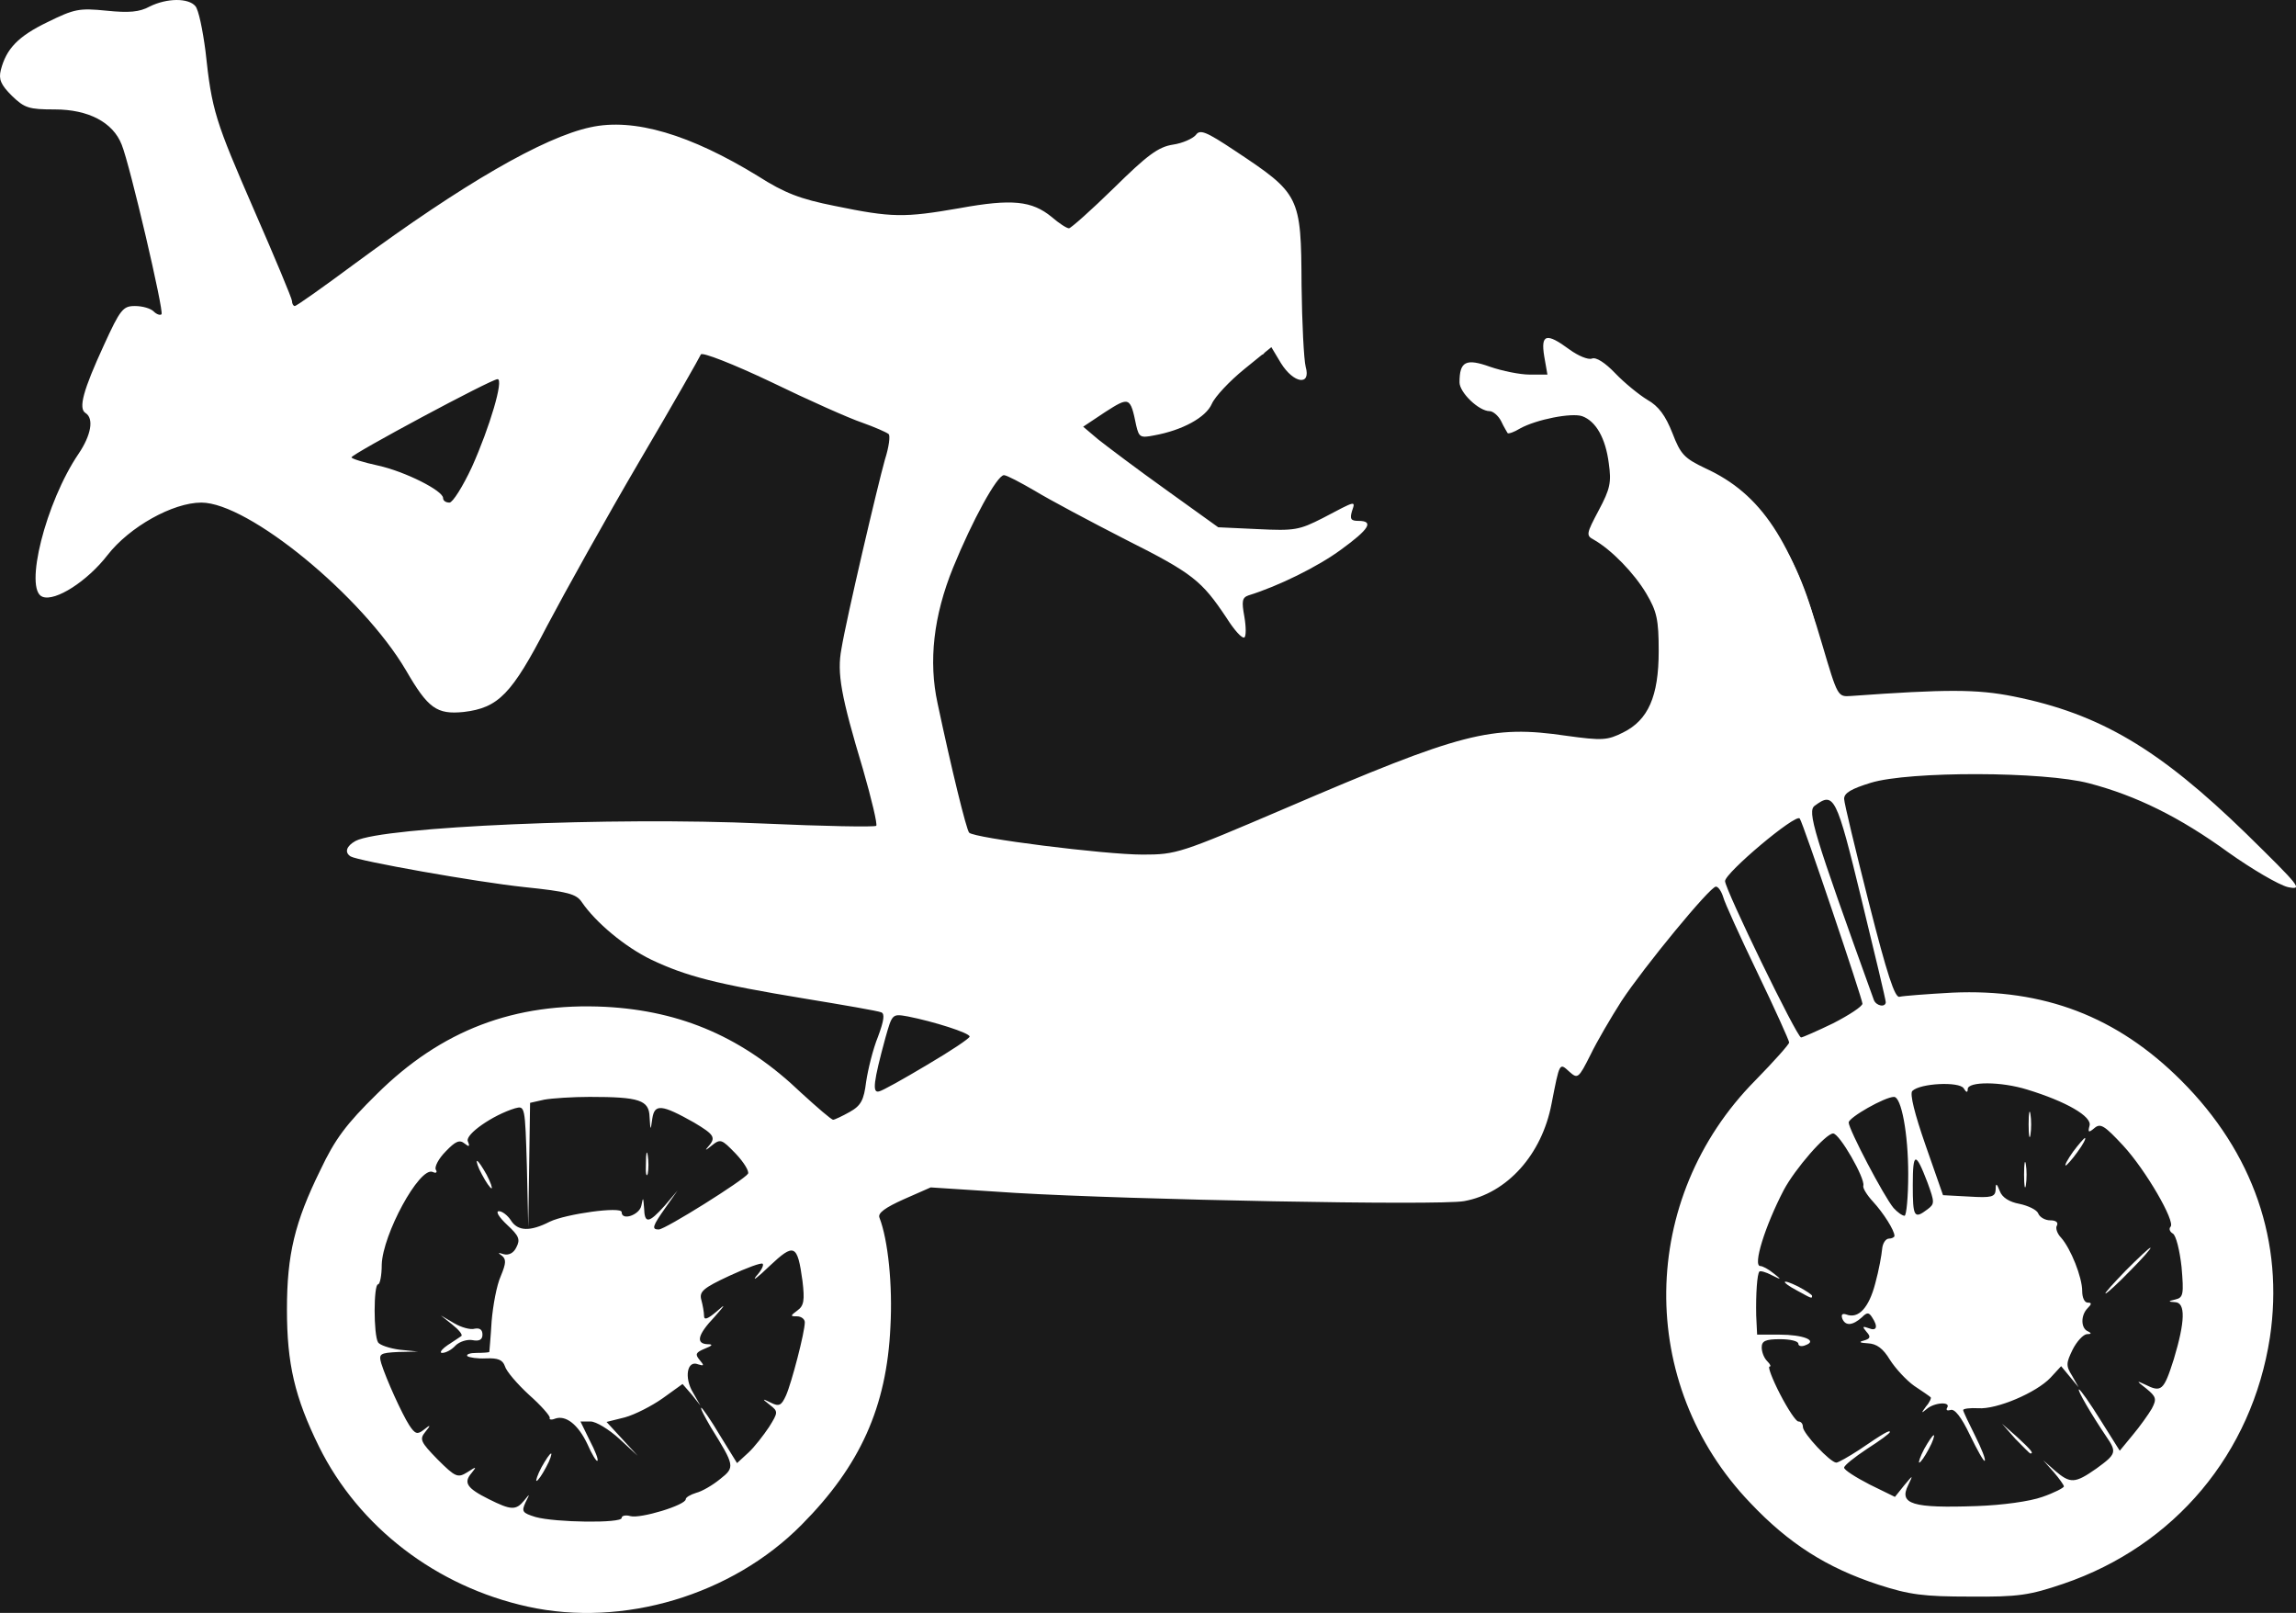 <svg width="84" height="59" viewBox="0 0 84 59" fill="none" xmlns="http://www.w3.org/2000/svg">
<rect width="84" height="59" fill="#E5E5E5"/>
<rect width="1932" height="933" transform="translate(-779 -687)" fill="white"/>
<g filter="url(#filter0_d_3629_2)">
<rect x="-25" y="-43" width="130" height="146" rx="10" fill="#1A1A1A"/>
</g>
<path d="M19.309 58.769C15.959 58.033 13.128 55.859 11.671 52.916C10.783 51.11 10.498 49.889 10.498 47.899C10.498 45.892 10.783 44.705 11.721 42.799C12.257 41.662 12.676 41.11 13.782 40.023C16.143 37.682 18.824 36.662 22.157 36.829C24.954 36.979 27.216 37.966 29.31 39.973C29.896 40.508 30.415 40.959 30.482 40.959C30.532 40.959 30.817 40.826 31.085 40.675C31.504 40.441 31.604 40.24 31.688 39.571C31.755 39.12 31.939 38.367 32.124 37.916C32.341 37.331 32.375 37.08 32.241 37.03C32.124 36.979 30.867 36.762 29.444 36.528C26.194 35.993 25.105 35.709 23.832 35.106C22.86 34.638 21.788 33.735 21.286 32.999C21.085 32.699 20.784 32.615 19.175 32.448C17.433 32.264 13.112 31.494 12.827 31.327C12.592 31.177 12.676 30.943 13.011 30.759C14.016 30.24 22.392 29.872 27.902 30.123C30.13 30.224 32.006 30.257 32.057 30.207C32.107 30.157 31.889 29.237 31.571 28.133C30.767 25.458 30.616 24.622 30.784 23.735C30.968 22.615 32.107 17.765 32.375 16.812C32.526 16.344 32.576 15.926 32.509 15.876C32.425 15.809 32.006 15.625 31.537 15.458C31.085 15.307 29.578 14.638 28.204 13.97C26.831 13.317 25.675 12.866 25.641 12.966C25.608 13.05 24.603 14.822 23.38 16.896C22.174 18.953 20.666 21.662 20.013 22.899C18.723 25.391 18.237 25.892 16.964 26.043C15.976 26.143 15.658 25.909 14.854 24.521C13.262 21.812 9.091 18.384 7.366 18.384C6.328 18.384 4.736 19.27 3.932 20.307C3.195 21.26 2.023 22.013 1.554 21.829C0.867 21.578 1.671 18.367 2.877 16.595C3.329 15.926 3.447 15.307 3.128 15.107C2.86 14.939 3.045 14.271 3.798 12.632C4.401 11.311 4.502 11.194 4.937 11.194C5.205 11.194 5.507 11.277 5.624 11.394C5.725 11.495 5.859 11.545 5.909 11.495C6.009 11.411 4.753 6.026 4.452 5.291C4.133 4.471 3.229 4.003 2.006 4.003C1.051 4.003 0.9 3.953 0.431 3.501C0.029 3.1 -0.054 2.899 0.029 2.565C0.23 1.779 0.666 1.327 1.738 0.809C2.726 0.324 2.894 0.291 3.899 0.391C4.72 0.475 5.105 0.441 5.473 0.24C6.11 -0.077 6.897 -0.077 7.148 0.224C7.266 0.357 7.416 1.093 7.517 1.862C7.751 4.053 7.869 4.404 9.309 7.715C10.063 9.438 10.683 10.926 10.683 11.01C10.683 11.11 10.733 11.194 10.783 11.194C10.85 11.194 11.839 10.491 13.011 9.622C16.914 6.745 19.879 5.023 21.604 4.655C23.196 4.304 25.256 4.923 27.735 6.444C28.706 7.063 29.276 7.281 30.532 7.531C32.643 7.966 33.078 7.966 35.105 7.615C37.032 7.264 37.752 7.347 38.472 7.933C38.74 8.167 39.025 8.351 39.109 8.351C39.176 8.351 39.929 7.682 40.75 6.879C41.973 5.675 42.375 5.374 42.911 5.291C43.263 5.24 43.631 5.073 43.749 4.939C43.899 4.722 44.117 4.806 45.172 5.508C47.568 7.097 47.601 7.163 47.618 10.441C47.635 11.829 47.702 13.15 47.769 13.418C47.97 14.12 47.333 14.036 46.864 13.284L46.513 12.699L45.524 13.501C44.988 13.936 44.452 14.505 44.335 14.772C44.117 15.274 43.246 15.742 42.224 15.926C41.722 16.026 41.672 15.993 41.571 15.575C41.353 14.505 41.32 14.505 40.432 15.073L39.628 15.608L40.181 16.076C40.499 16.327 41.605 17.163 42.66 17.916L44.569 19.287L46.01 19.354C47.367 19.421 47.534 19.387 48.389 18.953C49.628 18.301 49.595 18.301 49.461 18.702C49.377 18.986 49.427 19.053 49.695 19.053C50.281 19.053 50.097 19.354 49.059 20.107C48.221 20.725 46.764 21.444 45.675 21.779C45.441 21.862 45.424 21.996 45.524 22.548C45.591 22.933 45.591 23.284 45.524 23.317C45.441 23.367 45.156 23.05 44.871 22.598C43.966 21.244 43.648 20.976 41.186 19.739C39.879 19.07 38.372 18.267 37.852 17.949C37.333 17.648 36.831 17.381 36.73 17.381C36.479 17.381 35.574 19.036 34.871 20.759C34.151 22.531 33.966 24.187 34.301 25.725C34.804 28.1 35.356 30.357 35.457 30.458C35.641 30.658 40.415 31.26 41.806 31.26C43.045 31.26 43.179 31.21 47.015 29.571C53.481 26.796 54.553 26.511 57.3 26.913C58.623 27.096 58.807 27.08 59.377 26.796C60.298 26.344 60.684 25.474 60.684 23.819C60.684 22.665 60.617 22.364 60.231 21.712C59.796 20.976 58.958 20.107 58.305 19.739C58.02 19.588 58.037 19.521 58.489 18.669C58.908 17.883 58.958 17.648 58.858 16.946C58.74 16.026 58.389 15.408 57.886 15.224C57.501 15.09 56.211 15.341 55.608 15.675C55.39 15.809 55.189 15.876 55.156 15.842C55.139 15.809 55.022 15.625 54.921 15.408C54.821 15.207 54.62 15.04 54.503 15.04C54.101 15.04 53.397 14.354 53.397 13.986C53.397 13.217 53.632 13.1 54.519 13.418C54.955 13.568 55.608 13.702 55.96 13.702H56.613L56.496 13.033C56.362 12.214 56.58 12.164 57.417 12.782C57.735 13.016 58.104 13.167 58.238 13.117C58.389 13.05 58.724 13.267 59.092 13.652C59.427 14.003 59.963 14.438 60.265 14.622C60.684 14.856 60.935 15.207 61.186 15.842C61.488 16.628 61.622 16.762 62.392 17.13C64.436 18.067 65.558 19.772 66.664 23.568C67.233 25.491 67.233 25.491 67.719 25.458C71.22 25.207 72.325 25.207 73.665 25.474C76.831 26.11 78.992 27.398 82.175 30.491C84.168 32.448 84.269 32.565 83.699 32.448C83.364 32.364 82.392 31.796 81.521 31.177C79.746 29.889 78.154 29.103 76.429 28.652C74.788 28.217 69.846 28.2 68.439 28.635C67.736 28.852 67.468 29.003 67.468 29.22C67.468 29.371 67.886 31.093 68.372 33.016C69.042 35.658 69.327 36.511 69.494 36.461C69.628 36.428 70.499 36.361 71.421 36.31C74.771 36.16 77.451 37.18 79.796 39.521C82.443 42.163 83.565 45.441 83.046 48.919C82.392 53.167 79.562 56.545 75.491 57.932C74.252 58.351 73.85 58.417 72.074 58.401C70.365 58.401 69.863 58.334 68.724 57.966C66.831 57.347 65.441 56.461 64.034 54.973C59.863 50.625 59.947 43.836 64.218 39.521C64.888 38.836 65.457 38.2 65.457 38.133C65.457 38.066 64.938 36.913 64.302 35.592C63.665 34.27 63.096 33.016 63.045 32.816C62.978 32.598 62.861 32.431 62.777 32.431C62.56 32.431 60.131 35.391 59.327 36.611C58.941 37.214 58.422 38.1 58.188 38.585C57.752 39.454 57.719 39.471 57.417 39.203C57.049 38.869 57.065 38.836 56.764 40.374C56.412 42.23 55.139 43.652 53.565 43.936C52.643 44.103 41.387 43.886 37.149 43.635L34.05 43.434L33.062 43.869C32.392 44.17 32.107 44.371 32.174 44.538C32.492 45.357 32.66 47.013 32.576 48.535C32.442 51.461 31.47 53.618 29.326 55.775C26.78 58.351 22.794 59.538 19.309 58.769ZM22.743 55.525C22.743 55.441 22.894 55.407 23.062 55.458C23.43 55.558 25.088 55.056 25.088 54.839C25.088 54.772 25.256 54.672 25.474 54.605C25.675 54.555 26.06 54.337 26.345 54.103C26.898 53.668 26.881 53.618 26.01 52.214C25.775 51.812 25.608 51.494 25.658 51.494C25.691 51.494 26.01 51.946 26.345 52.514L26.965 53.518L27.383 53.133C27.601 52.933 27.936 52.498 28.137 52.197C28.472 51.662 28.472 51.628 28.171 51.394C27.869 51.16 27.869 51.143 28.204 51.31C28.506 51.461 28.589 51.411 28.757 51.043C28.958 50.591 29.444 48.735 29.444 48.367C29.444 48.25 29.31 48.15 29.159 48.15C28.907 48.15 28.907 48.133 29.176 47.933C29.41 47.765 29.444 47.565 29.36 46.862C29.175 45.508 29.058 45.458 28.154 46.31C27.718 46.729 27.5 46.896 27.668 46.678C27.852 46.478 27.953 46.277 27.902 46.227C27.852 46.177 27.316 46.377 26.697 46.662C25.725 47.113 25.574 47.247 25.658 47.548C25.708 47.732 25.758 47.999 25.758 48.133C25.758 48.3 25.892 48.25 26.227 47.966C26.562 47.665 26.546 47.715 26.144 48.167C25.524 48.819 25.44 49.153 25.892 49.17C26.093 49.17 26.077 49.22 25.775 49.337C25.457 49.471 25.423 49.538 25.591 49.739C25.775 49.956 25.758 49.973 25.541 49.906C25.139 49.739 25.021 50.391 25.356 50.943L25.624 51.411L25.306 51.01L24.971 50.625L24.251 51.143C23.849 51.428 23.229 51.745 22.86 51.846L22.191 52.013L23.33 53.25L22.66 52.632C22.274 52.28 21.805 51.996 21.604 51.996H21.236L21.571 52.682C21.772 53.066 21.906 53.401 21.855 53.434C21.822 53.468 21.654 53.2 21.487 52.816C21.152 52.113 20.7 51.745 20.298 51.896C20.18 51.946 20.08 51.929 20.113 51.862C20.13 51.795 19.795 51.411 19.36 51.026C18.924 50.625 18.522 50.157 18.472 49.973C18.388 49.739 18.221 49.672 17.785 49.688C17.467 49.705 17.165 49.655 17.098 49.605C17.048 49.538 17.199 49.488 17.433 49.488C17.685 49.488 17.886 49.471 17.902 49.454C17.902 49.421 17.953 48.919 17.986 48.334C18.036 47.749 18.17 47.013 18.321 46.678C18.522 46.194 18.522 46.06 18.355 45.926C18.204 45.826 18.221 45.809 18.422 45.876C18.606 45.926 18.79 45.842 18.891 45.625C19.041 45.341 18.991 45.207 18.556 44.806C18.254 44.521 18.12 44.304 18.254 44.304C18.371 44.304 18.572 44.454 18.69 44.638C18.941 45.04 19.393 45.056 20.113 44.688C20.7 44.404 22.743 44.12 22.743 44.337C22.743 44.672 23.397 44.438 23.464 44.103C23.531 43.769 23.531 43.785 23.564 44.187C23.581 44.772 23.732 44.755 24.318 44.103L24.787 43.551L24.351 44.17C23.866 44.856 23.832 44.973 24.1 44.973C24.335 44.973 27.216 43.167 27.366 42.933C27.417 42.849 27.216 42.514 26.914 42.197C26.395 41.662 26.361 41.645 26.026 41.913C25.825 42.08 25.775 42.096 25.892 41.963C26.211 41.611 26.144 41.511 25.39 41.06C24.201 40.391 23.949 40.374 23.866 40.909C23.799 41.377 23.799 41.377 23.765 40.859C23.748 40.24 23.397 40.123 21.571 40.123C20.951 40.123 20.197 40.173 19.912 40.224L19.393 40.341L19.326 44.889L19.276 42.665C19.209 40.458 19.209 40.441 18.84 40.541C18.02 40.792 17.015 41.495 17.115 41.745C17.199 41.946 17.165 41.963 16.998 41.829C16.814 41.678 16.663 41.745 16.311 42.113C16.043 42.381 15.892 42.682 15.943 42.782C16.009 42.882 15.959 42.933 15.825 42.866C15.339 42.682 13.999 45.157 13.966 46.26C13.966 46.662 13.899 46.979 13.832 46.979C13.664 46.979 13.664 48.836 13.832 49.103C13.899 49.203 14.251 49.321 14.619 49.371L15.289 49.438L14.569 49.454C13.899 49.488 13.849 49.521 13.949 49.872C14.133 50.458 14.703 51.712 14.971 52.13C15.189 52.464 15.273 52.481 15.507 52.297C15.758 52.096 15.775 52.113 15.557 52.381C15.339 52.648 15.39 52.749 16.009 53.384C16.663 54.036 16.747 54.07 17.098 53.852C17.433 53.635 17.45 53.635 17.249 53.886C16.948 54.237 17.082 54.438 17.886 54.839C18.69 55.24 18.874 55.257 19.175 54.889C19.393 54.621 19.393 54.621 19.226 54.956C19.075 55.29 19.108 55.341 19.594 55.491C20.314 55.692 22.743 55.725 22.743 55.525ZM74.721 54.755C75.156 54.605 75.508 54.421 75.508 54.371C75.508 54.321 75.34 54.086 75.139 53.852L74.754 53.417L75.19 53.802C75.742 54.27 75.91 54.27 76.697 53.718C77.434 53.183 77.451 53.117 77.049 52.531C76.53 51.762 75.977 50.825 76.061 50.825C76.111 50.825 76.463 51.327 76.848 51.946L77.552 53.066L78.02 52.498C78.288 52.18 78.607 51.728 78.724 51.528C78.908 51.177 78.891 51.093 78.523 50.792C78.154 50.508 78.154 50.491 78.473 50.642C79.076 50.943 79.16 50.876 79.528 49.722C79.947 48.334 79.964 47.648 79.578 47.632C79.31 47.615 79.31 47.598 79.595 47.531C79.88 47.464 79.897 47.331 79.813 46.344C79.746 45.742 79.612 45.19 79.495 45.123C79.377 45.056 79.344 44.939 79.411 44.872C79.595 44.688 78.506 42.799 77.669 41.896C76.999 41.177 76.848 41.076 76.63 41.26C76.412 41.444 76.379 41.428 76.446 41.177C76.546 40.842 75.592 40.291 74.168 39.856C73.196 39.555 71.99 39.555 71.99 39.839C71.99 39.973 71.94 39.973 71.84 39.806C71.672 39.555 70.248 39.622 69.963 39.906C69.863 40.006 70.047 40.742 70.449 41.896L71.086 43.718L72.04 43.769C72.861 43.819 72.995 43.785 73.012 43.518C73.012 43.267 73.046 43.267 73.163 43.568C73.247 43.802 73.515 43.969 73.883 44.036C74.201 44.103 74.52 44.254 74.57 44.387C74.62 44.521 74.821 44.638 75.005 44.638C75.206 44.638 75.307 44.705 75.257 44.822C75.19 44.906 75.257 45.123 75.407 45.274C75.759 45.675 76.178 46.712 76.178 47.23C76.178 47.464 76.262 47.648 76.379 47.648C76.53 47.648 76.53 47.699 76.379 47.849C76.111 48.117 76.128 48.602 76.396 48.702C76.53 48.769 76.513 48.802 76.345 48.802C76.211 48.819 75.977 49.07 75.826 49.371C75.592 49.856 75.575 49.956 75.809 50.324L76.044 50.742L75.407 49.973L75.022 50.391C74.503 50.943 73.046 51.561 72.376 51.511C72.074 51.494 71.823 51.528 71.823 51.578C71.823 51.628 72.024 52.046 72.258 52.514C72.493 52.983 72.66 53.401 72.61 53.434C72.576 53.468 72.342 53.05 72.074 52.498C71.756 51.829 71.504 51.511 71.354 51.578C71.237 51.611 71.186 51.578 71.237 51.494C71.387 51.26 70.767 51.294 70.483 51.545C70.282 51.712 70.282 51.695 70.466 51.444C70.6 51.294 70.667 51.127 70.633 51.11C70.6 51.076 70.332 50.892 70.03 50.692C69.746 50.491 69.344 50.056 69.143 49.739C68.891 49.321 68.657 49.153 68.339 49.137C68.037 49.12 67.987 49.086 68.188 49.036C68.422 48.969 68.456 48.903 68.288 48.718C68.121 48.518 68.138 48.501 68.372 48.585C68.657 48.702 68.724 48.535 68.489 48.183C68.372 47.999 68.305 47.999 68.121 48.183C67.786 48.484 67.518 48.518 67.401 48.234C67.35 48.083 67.401 48.033 67.551 48.083C67.987 48.25 68.372 47.849 68.607 46.946C68.741 46.461 68.841 45.892 68.858 45.692C68.875 45.474 68.992 45.307 69.109 45.307C69.21 45.307 69.31 45.257 69.31 45.207C69.31 45.006 68.908 44.371 68.523 43.953C68.305 43.718 68.138 43.451 68.171 43.367C68.238 43.1 67.3 41.461 67.066 41.461C66.798 41.461 65.675 42.749 65.257 43.535C64.57 44.856 64.118 46.31 64.402 46.31C64.486 46.31 64.704 46.428 64.888 46.578C65.189 46.812 65.189 46.829 64.821 46.645C64.603 46.528 64.402 46.478 64.369 46.511C64.285 46.595 64.235 47.331 64.251 48.117L64.285 48.819H65.089C65.977 48.819 66.513 49.036 66.061 49.203C65.91 49.27 65.793 49.237 65.793 49.153C65.793 49.053 65.491 48.986 65.123 48.986C64.587 48.986 64.453 49.053 64.453 49.287C64.453 49.454 64.536 49.672 64.653 49.789C64.771 49.906 64.804 49.989 64.737 49.989C64.67 49.989 64.838 50.441 65.123 50.993C65.407 51.545 65.709 51.996 65.793 51.996C65.893 51.996 65.96 52.08 65.96 52.197C65.96 52.431 66.965 53.501 67.183 53.501C67.25 53.501 67.635 53.284 68.02 53.033C68.925 52.414 69.143 52.297 69.143 52.381C69.143 52.431 68.774 52.698 68.305 52.999C67.853 53.3 67.468 53.602 67.468 53.685C67.468 53.769 67.886 54.036 68.406 54.304L69.327 54.755L69.662 54.337C69.997 53.936 69.997 53.936 69.813 54.321C69.461 55.023 69.963 55.173 72.325 55.09C73.263 55.056 74.252 54.922 74.721 54.755ZM69.813 42.949C69.813 41.461 69.561 40.123 69.293 40.123C68.958 40.123 67.635 40.876 67.635 41.06C67.635 41.31 68.925 43.769 69.277 44.187C69.411 44.337 69.595 44.471 69.679 44.471C69.746 44.471 69.813 43.785 69.813 42.949ZM70.516 44.237C70.784 44.036 70.784 43.986 70.516 43.25C70.081 42.113 69.98 42.13 69.98 43.351C69.98 44.521 70.03 44.605 70.516 44.237ZM33.916 38.953C34.77 38.451 35.474 37.983 35.474 37.916C35.474 37.782 34.151 37.364 33.212 37.18C32.643 37.08 32.643 37.08 32.392 37.966C31.956 39.571 31.906 39.989 32.157 39.923C32.274 39.906 33.078 39.454 33.916 38.953ZM67.066 37.431C67.652 37.13 68.138 36.812 68.138 36.712C68.138 36.545 65.96 30.073 65.843 29.939C65.692 29.755 63.112 31.929 63.112 32.23C63.112 32.531 65.742 37.949 65.893 37.949C65.943 37.949 66.479 37.715 67.066 37.431ZM68.992 36.662C68.992 36.578 68.59 34.889 68.104 32.899C67.183 29.103 67.099 28.953 66.395 29.471C66.111 29.672 66.329 30.407 68.556 36.578C68.64 36.795 68.975 36.862 68.992 36.662ZM17.266 17.08C17.919 15.625 18.438 13.869 18.204 13.869C17.969 13.869 12.86 16.612 12.86 16.729C12.86 16.779 13.296 16.913 13.832 17.03C14.82 17.247 16.21 17.949 16.21 18.217C16.21 18.317 16.311 18.384 16.445 18.384C16.562 18.384 16.931 17.799 17.266 17.08Z" fill="white"/>
<path d="M19.812 53.668C19.963 53.401 20.113 53.167 20.164 53.167C20.197 53.167 20.13 53.401 19.979 53.668C19.829 53.953 19.678 54.17 19.628 54.17C19.594 54.17 19.661 53.953 19.812 53.668Z" fill="white"/>
<path d="M16.378 49.203C16.613 49.053 16.83 48.903 16.881 48.869C16.931 48.819 16.78 48.635 16.546 48.451L16.127 48.117L16.613 48.401C16.864 48.551 17.216 48.652 17.366 48.602C17.551 48.568 17.651 48.635 17.651 48.819C17.651 49.003 17.534 49.07 17.283 49.02C17.098 48.986 16.814 49.07 16.663 49.22C16.529 49.371 16.311 49.488 16.177 49.488C16.06 49.488 16.16 49.354 16.378 49.203Z" fill="white"/>
<path d="M17.634 42.966C17.484 42.699 17.417 42.464 17.45 42.464C17.5 42.464 17.651 42.699 17.802 42.966C17.953 43.25 18.02 43.468 17.986 43.468C17.936 43.468 17.785 43.25 17.634 42.966Z" fill="white"/>
<path d="M23.631 42.548C23.631 42.18 23.665 42.046 23.698 42.264C23.732 42.464 23.732 42.765 23.698 42.933C23.648 43.083 23.614 42.916 23.631 42.548Z" fill="white"/>
<path d="M70.399 52.999C70.55 52.732 70.701 52.498 70.751 52.498C70.784 52.498 70.717 52.732 70.567 52.999C70.416 53.284 70.265 53.501 70.215 53.501C70.181 53.501 70.248 53.284 70.399 52.999Z" fill="white"/>
<path d="M73.732 52.632L73.247 52.08L73.799 52.565C74.302 53.033 74.419 53.167 74.285 53.167C74.252 53.167 74.017 52.916 73.732 52.632Z" fill="white"/>
<path d="M65.759 47.214C65.123 46.879 65.156 46.745 65.793 47.063C66.077 47.214 66.295 47.364 66.295 47.398C66.295 47.514 66.278 47.498 65.759 47.214Z" fill="white"/>
<path d="M77.769 46.478C78.222 46.026 78.624 45.642 78.674 45.642C78.724 45.642 78.389 46.026 77.937 46.478C77.484 46.946 77.082 47.314 77.032 47.314C76.982 47.314 77.317 46.946 77.769 46.478Z" fill="white"/>
<path d="M74.051 42.966C74.051 42.548 74.084 42.381 74.118 42.598C74.151 42.799 74.151 43.133 74.118 43.351C74.084 43.551 74.051 43.384 74.051 42.966Z" fill="white"/>
<path d="M75.843 42.13C76.044 41.862 76.245 41.628 76.278 41.628C76.329 41.628 76.211 41.862 76.01 42.13C75.809 42.414 75.608 42.632 75.575 42.632C75.525 42.632 75.642 42.414 75.843 42.13Z" fill="white"/>
<path d="M74.218 41.127C74.218 40.709 74.252 40.541 74.285 40.759C74.319 40.959 74.319 41.294 74.285 41.511C74.252 41.712 74.218 41.545 74.218 41.127Z" fill="white"/>
<path d="M43.079 41.478C42.074 40.876 41.722 39.354 42.342 38.334C43.28 36.795 45.306 36.762 46.312 38.267C47.032 39.321 46.714 40.826 45.642 41.461C44.955 41.896 43.765 41.896 43.079 41.478ZM45.709 40.859C46.613 39.989 46.446 38.535 45.373 37.899C43.715 36.929 41.873 38.735 42.76 40.458C43.313 41.545 44.787 41.745 45.709 40.859Z" fill="white"/>
<path d="M32.459 36.26C30.733 35.658 28.12 35.106 26.898 35.09C25.574 35.073 25.356 34.956 24.536 33.852C24.117 33.3 23.48 32.632 23.095 32.347C22.358 31.796 22.241 31.595 22.71 31.595C22.86 31.578 23.732 31.511 24.636 31.428C26.797 31.244 29.46 31.478 30.365 31.946C31.202 32.381 34.033 34.27 34.72 34.856C35.005 35.09 34.402 34.755 33.38 34.12C32.375 33.501 31.152 32.782 30.666 32.531C29.31 31.862 26.747 31.595 24.117 31.862L23.095 31.98L23.882 32.682C24.318 33.083 24.854 33.702 25.088 34.053L25.507 34.722L27.182 34.839C29.728 35.006 32.944 35.809 33.899 36.528C34.352 36.879 34.084 36.829 32.459 36.26Z" fill="white"/>
<path d="M60.114 32.632C60.583 31.846 63.029 30.073 64.871 29.17C67.099 28.083 68.875 27.598 70.985 27.498L72.576 27.431L70.985 27.665C66.798 28.3 63.782 29.672 60.617 32.381C60.064 32.849 59.93 32.916 60.114 32.632Z" fill="white"/>
<path d="M66.161 23.451C65.725 20.725 64.369 18.836 62.292 18.05C61.002 17.581 61.203 17.398 62.543 17.816C63.782 18.2 64.972 19.27 65.608 20.608C66.178 21.762 66.63 23.351 66.63 24.187C66.63 25.174 66.379 24.772 66.161 23.451Z" fill="white"/>
<path d="M16.127 19.655C15.758 19.103 14.803 18.501 13.731 18.15C12.743 17.816 12.676 17.481 13.664 17.749C14.636 18.016 15.574 18.551 16.16 19.153L16.68 19.722L17.199 18.919C17.969 17.715 18.388 16.645 18.556 15.491L18.706 14.454L18.673 15.541C18.623 16.712 17.986 18.334 17.115 19.471C16.596 20.157 16.479 20.19 16.127 19.655Z" fill="white"/>
<path d="M41.772 14.304C41.638 12.816 41.186 11.261 40.583 10.207C40.348 9.806 40.197 9.438 40.231 9.404C40.365 9.271 41.169 10.608 41.521 11.528C41.923 12.598 42.241 14.939 42.04 15.307C41.94 15.491 41.856 15.174 41.772 14.304Z" fill="white"/>
<path d="M44.352 13.752C44.352 13.184 44.05 11.562 43.749 10.575C43.598 10.023 43.866 10.09 44.737 10.826C45.826 11.729 46.412 12.481 46.295 12.816C46.194 13.05 46.144 13.033 45.91 12.682C45.524 12.113 44.653 11.194 44.318 11.01C44.05 10.859 44.05 10.909 44.268 11.628C44.62 12.799 44.754 14.137 44.536 14.271C44.419 14.354 44.352 14.17 44.352 13.752Z" fill="white"/>
<path d="M54.536 14.103C54.084 13.97 53.732 13.786 53.732 13.702C53.732 13.485 53.732 13.485 54.57 13.786C55.457 14.103 56.027 14.103 56.63 13.802C56.998 13.602 57.082 13.602 57.082 13.786C57.082 14.02 56.228 14.371 55.675 14.354C55.474 14.354 54.972 14.237 54.536 14.103Z" fill="white"/>
<path d="M10.683 11.913C10.683 11.829 10.817 11.695 10.984 11.595C11.135 11.478 12.777 10.424 14.619 9.237C18.271 6.879 19.661 6.043 19.51 6.311C19.443 6.394 18.355 7.13 17.098 7.949C15.825 8.752 14.117 9.889 13.279 10.458C11.638 11.578 10.683 12.113 10.683 11.913Z" fill="white"/>
<defs>
<filter id="filter0_d_3629_2" x="-49" y="-63" width="178" height="194" filterUnits="userSpaceOnUse" color-interpolation-filters="sRGB">
<feFlood flood-opacity="0" result="BackgroundImageFix"/>
<feColorMatrix in="SourceAlpha" type="matrix" values="0 0 0 0 0 0 0 0 0 0 0 0 0 0 0 0 0 0 127 0" result="hardAlpha"/>
<feOffset dy="4"/>
<feGaussianBlur stdDeviation="12"/>
<feComposite in2="hardAlpha" operator="out"/>
<feColorMatrix type="matrix" values="0 0 0 0 0.102 0 0 0 0 0.102 0 0 0 0 0.102 0 0 0 0.4 0"/>
<feBlend mode="normal" in2="BackgroundImageFix" result="effect1_dropShadow_3629_2"/>
<feBlend mode="normal" in="SourceGraphic" in2="effect1_dropShadow_3629_2" result="shape"/>
</filter>
</defs>
</svg>
